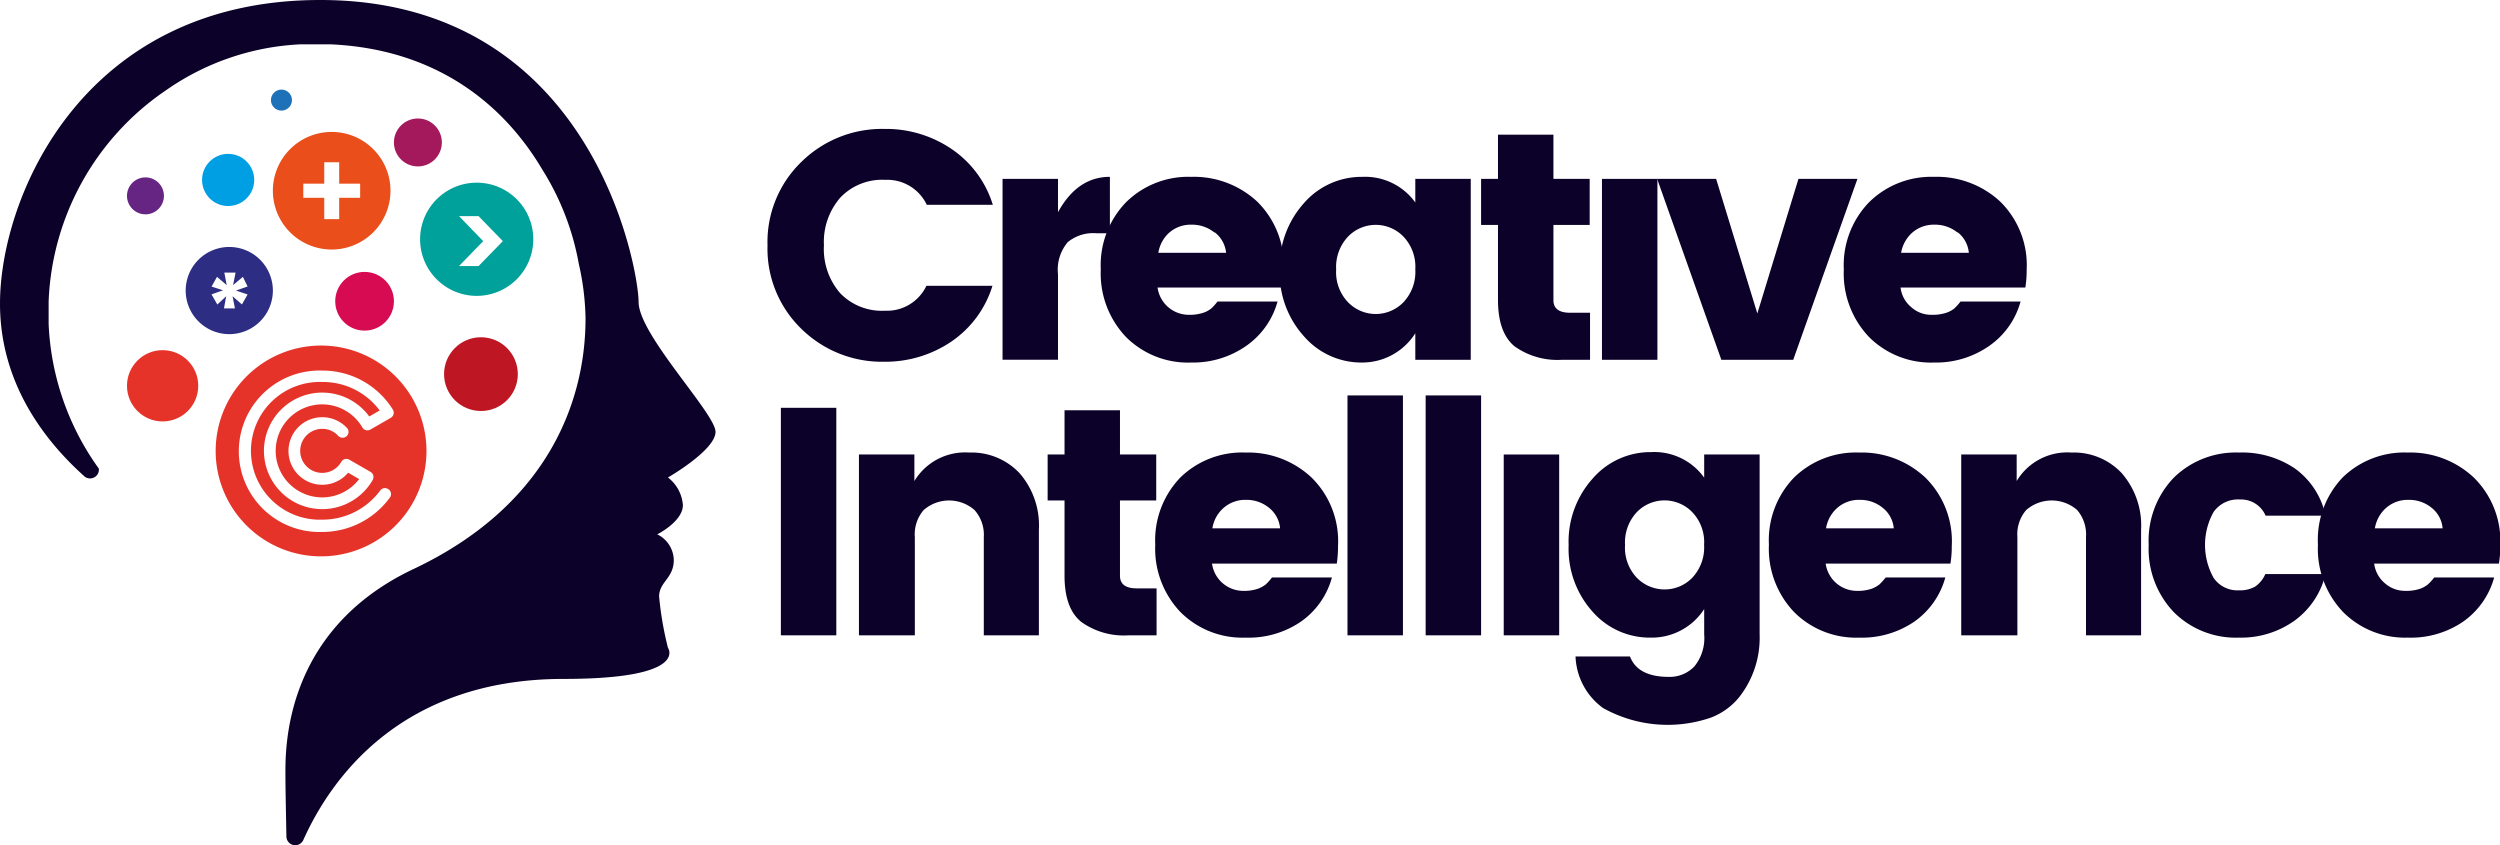 <svg xmlns="http://www.w3.org/2000/svg" viewBox="0 0 282.73 95.57"><defs><style>.cls-1{fill:#0c0128;}.cls-2{fill:#e6332a;}.cls-3{fill:#be1622;}.cls-4{fill:#d60b52;}.cls-5{fill:#a3195b;}.cls-6{fill:#1d71b8;}.cls-7{fill:#009fe3;}.cls-8{fill:#662483;}.cls-9{fill:#2d2e83;}.cls-10{fill:#00a19a;}.cls-11{fill:#e94e1b;}</style></defs><title>Asset 2</title><g id="Layer_2" data-name="Layer 2"><g id="Layer_1-2" data-name="Layer 1"><path class="cls-1" d="M80.92,48.84c0-2.07-8.7-11-8.7-14.69S67.05,0,36.22,0C9.31,0,0,22.35,0,34.34,0,43.49,5.21,50,9.59,53.91A1,1,0,0,0,11.18,53,30.17,30.17,0,0,1,5.5,36.65c0-.45,0-.9,0-1.37s0-.79,0-1.2A30.27,30.27,0,0,1,18.58,10.34h0l.48-.33a28.87,28.87,0,0,1,15-5c.54,0,1.09,0,1.63,0s1.09,0,1.63,0c12,.52,19.63,6.77,24,14.15a29.9,29.9,0,0,1,4.14,10.69A29.8,29.8,0,0,1,66.22,36c0,9.73-4.55,21.31-19.45,28.35S32.28,85.06,32.28,87.75c0,1.28.06,4.17.11,6.83a1,1,0,0,0,1.92.4c3.1-6.89,11-18.2,29.43-18.2,14.28,0,11.8-3.52,11.8-3.52a37.85,37.85,0,0,1-1-5.8c0-1.65,1.66-2.06,1.66-4.13a3.31,3.31,0,0,0-1.87-2.9s2.9-1.45,2.9-3.31A4.34,4.34,0,0,0,75.54,54S80.92,50.91,80.92,48.84Z"/><path class="cls-1" d="M90.63,37.19a12.62,12.62,0,0,1-3.83-9.44,12.6,12.6,0,0,1,3.83-9.44A13,13,0,0,1,100,14.58a13.22,13.22,0,0,1,7.63,2.28,11.81,11.81,0,0,1,4.65,6.3h-7.47a4.94,4.94,0,0,0-4.7-2.82,6.51,6.51,0,0,0-5.07,2,7.63,7.63,0,0,0-1.86,5.39A7.64,7.64,0,0,0,95,33.14a6.54,6.54,0,0,0,5.07,2,4.94,4.94,0,0,0,4.7-2.82h7.47a11.83,11.83,0,0,1-4.65,6.31A13.29,13.29,0,0,1,100,40.91,13,13,0,0,1,90.63,37.19Z"/><path class="cls-1" d="M119.65,20.23V24c1.47-2.68,3.43-4,5.87-4v6.38H124a4.52,4.52,0,0,0-3.24,1A4.79,4.79,0,0,0,119.65,31v9.68h-6.27V20.23Z"/><path class="cls-1" d="M134.69,41a9.9,9.9,0,0,1-7.34-2.88,10.41,10.41,0,0,1-2.86-7.65,10.23,10.23,0,0,1,2.85-7.59A10,10,0,0,1,134.69,20a10.51,10.51,0,0,1,7.48,2.79,10.08,10.08,0,0,1,3,7.73,12.26,12.26,0,0,1-.15,2H130.91a3.57,3.57,0,0,0,3.43,3.08,5,5,0,0,0,1.78-.24,3,3,0,0,0,.86-.47,6.26,6.26,0,0,0,.71-.79h6.79a9,9,0,0,1-3.52,5A10.49,10.49,0,0,1,134.69,41Zm2.67-14.69a4,4,0,0,0-2.6-.9,3.7,3.7,0,0,0-2.53.9A3.89,3.89,0,0,0,131,28.59h7.66A3.33,3.33,0,0,0,137.36,26.26Z"/><path class="cls-1" d="M147.44,38a10.65,10.65,0,0,1-2.71-7.51A10.75,10.75,0,0,1,147.44,23,8.65,8.65,0,0,1,154.06,20a7,7,0,0,1,6,2.9V20.23h6.27V40.69h-6.27v-3A7.11,7.11,0,0,1,154,41,8.58,8.58,0,0,1,147.44,38ZM158.7,34.2a5,5,0,0,0,1.36-3.74,4.94,4.94,0,0,0-1.36-3.72,4.36,4.36,0,0,0-6.23,0,5,5,0,0,0-1.36,3.74,4.9,4.9,0,0,0,1.36,3.72,4.36,4.36,0,0,0,6.23,0Z"/><path class="cls-1" d="M177.58,35.37h2.24v5.32h-3.19a8.34,8.34,0,0,1-5.34-1.52q-1.87-1.53-1.88-5.23v-8.5H167.5V20.23h1.91v-5h6.27v5h4.1v5.21h-4.1v8.5C175.68,34.9,176.31,35.37,177.58,35.37Z"/><path class="cls-1" d="M181.17,40.69V20.23h6.27V40.69Z"/><path class="cls-1" d="M187.41,20.23h6.67l4.66,15.22,4.65-15.22h6.67L202.8,40.69h-8.13Z"/><path class="cls-1" d="M218.72,41a9.9,9.9,0,0,1-7.34-2.88,10.41,10.41,0,0,1-2.86-7.65,10.23,10.23,0,0,1,2.85-7.59A10,10,0,0,1,218.72,20a10.51,10.51,0,0,1,7.48,2.79,10.08,10.08,0,0,1,3,7.73,12.26,12.26,0,0,1-.15,2H214.94a3.38,3.38,0,0,0,1.21,2.22,3.34,3.34,0,0,0,2.22.86,5,5,0,0,0,1.78-.24,3,3,0,0,0,.86-.47,6.26,6.26,0,0,0,.71-.79h6.79a9,9,0,0,1-3.52,5A10.49,10.49,0,0,1,218.72,41Zm2.67-14.69a4,4,0,0,0-2.6-.9,3.7,3.7,0,0,0-2.53.9A3.94,3.94,0,0,0,215,28.59h7.66A3.33,3.33,0,0,0,221.39,26.26Z"/><path class="cls-1" d="M88.31,71.85V46.12h6.27V71.85Z"/><path class="cls-1" d="M103.41,51.4v3a6.7,6.7,0,0,1,6.2-3.22,7.45,7.45,0,0,1,5.7,2.34,9,9,0,0,1,2.18,6.38V71.85h-6.23V60.74a4.21,4.21,0,0,0-1.05-3.06,4.37,4.37,0,0,0-5.75,0,4.21,4.21,0,0,0-1,3.06V71.85H97.14V51.4Z"/><path class="cls-1" d="M128.56,66.54h2.24v5.31h-3.19a8.23,8.23,0,0,1-5.33-1.52q-1.89-1.52-1.89-5.22V56.6h-1.91V51.4h1.91v-5h6.27v5h4.1v5.2h-4.1v8.51C126.66,66.06,127.29,66.54,128.56,66.54Z"/><path class="cls-1" d="M140.85,72.11a9.9,9.9,0,0,1-7.34-2.88,10.38,10.38,0,0,1-2.86-7.64A10.23,10.23,0,0,1,133.49,54a10,10,0,0,1,7.36-2.82A10.47,10.47,0,0,1,148.32,54a10.1,10.1,0,0,1,3,7.74,13.56,13.56,0,0,1-.14,2H137.07a3.57,3.57,0,0,0,3.43,3.08,4.93,4.93,0,0,0,1.77-.24,3.37,3.37,0,0,0,.87-.48,6.26,6.26,0,0,0,.71-.79h6.78a8.94,8.94,0,0,1-3.52,5A10.48,10.48,0,0,1,140.85,72.11Zm2.67-14.68a4,4,0,0,0-2.6-.9,3.7,3.7,0,0,0-2.53.9,3.86,3.86,0,0,0-1.28,2.32h7.66A3.35,3.35,0,0,0,143.52,57.43Z"/><path class="cls-1" d="M152.39,71.85V44.72h6.27V71.85Z"/><path class="cls-1" d="M161.23,71.85V44.72h6.27V71.85Z"/><path class="cls-1" d="M170.06,71.85V51.4h6.27V71.85Z"/><path class="cls-1" d="M180.11,69.18a10.63,10.63,0,0,1-2.71-7.52,10.68,10.68,0,0,1,2.71-7.53,8.64,8.64,0,0,1,6.62-3,6.93,6.93,0,0,1,6,2.89V51.4H199V71.74a10.86,10.86,0,0,1-2.35,7.15,7.59,7.59,0,0,1-3.2,2.28,15,15,0,0,1-12.16-1.1,7.54,7.54,0,0,1-3.11-5.83h6.16q.87,2.31,4.4,2.31a3.87,3.87,0,0,0,2.86-1.16,5.06,5.06,0,0,0,1.13-3.65V68.88a7.06,7.06,0,0,1-6.08,3.23A8.59,8.59,0,0,1,180.11,69.18Zm11.25-3.82a5,5,0,0,0,1.36-3.74,4.9,4.9,0,0,0-1.36-3.72,4.36,4.36,0,0,0-6.23,0,5,5,0,0,0-1.35,3.74,4.93,4.93,0,0,0,1.35,3.72,4.38,4.38,0,0,0,3.12,1.3A4.33,4.33,0,0,0,191.36,65.36Z"/><path class="cls-1" d="M210.25,72.11a9.9,9.9,0,0,1-7.34-2.88,10.38,10.38,0,0,1-2.86-7.64A10.2,10.2,0,0,1,202.9,54a10,10,0,0,1,7.35-2.82A10.5,10.5,0,0,1,217.73,54a10.1,10.1,0,0,1,3,7.74,12.26,12.26,0,0,1-.15,2H206.47a3.57,3.57,0,0,0,3.43,3.08,5,5,0,0,0,1.78-.24,3.28,3.28,0,0,0,.86-.48,6.26,6.26,0,0,0,.71-.79H220a9,9,0,0,1-3.52,5A10.49,10.49,0,0,1,210.25,72.11Zm2.67-14.68a4,4,0,0,0-2.6-.9,3.7,3.7,0,0,0-2.53.9,3.92,3.92,0,0,0-1.28,2.32h7.66A3.31,3.31,0,0,0,212.92,57.43Z"/><path class="cls-1" d="M228.07,51.4v3a6.67,6.67,0,0,1,6.19-3.22,7.42,7.42,0,0,1,5.7,2.34,9,9,0,0,1,2.18,6.38V71.85h-6.23V60.74a4.25,4.25,0,0,0-1-3.06,4.38,4.38,0,0,0-5.76,0,4.2,4.2,0,0,0-1,3.06V71.85H221.8V51.4Z"/><path class="cls-1" d="M245.86,69.25A10.37,10.37,0,0,1,243,61.62a10.28,10.28,0,0,1,2.84-7.6,10,10,0,0,1,7.36-2.84A10.63,10.63,0,0,1,259.56,53,8.8,8.8,0,0,1,263,58.32h-6.78a3,3,0,0,0-2.88-1.83,3.37,3.37,0,0,0-3,1.41,7.64,7.64,0,0,0,0,7.45,3.25,3.25,0,0,0,2.85,1.41,3.49,3.49,0,0,0,1.83-.41,3.28,3.28,0,0,0,1.17-1.43H263a9.11,9.11,0,0,1-3.48,5.25,10.37,10.37,0,0,1-6.3,1.94A9.92,9.92,0,0,1,245.86,69.25Z"/><path class="cls-1" d="M272.28,72.11A9.88,9.88,0,0,1,265,69.23a10.34,10.34,0,0,1-2.86-7.64A10.23,10.23,0,0,1,264.93,54a10,10,0,0,1,7.35-2.82A10.48,10.48,0,0,1,279.76,54a10.1,10.1,0,0,1,3,7.74,12.26,12.26,0,0,1-.15,2H268.5a3.47,3.47,0,0,0,1.21,2.22,3.43,3.43,0,0,0,2.22.86,5,5,0,0,0,1.78-.24,3.12,3.12,0,0,0,.86-.48,6.18,6.18,0,0,0,.72-.79h6.78a9,9,0,0,1-3.52,5A10.49,10.49,0,0,1,272.28,72.11ZM275,57.43a4,4,0,0,0-2.61-.9,3.72,3.72,0,0,0-2.53.9,3.92,3.92,0,0,0-1.28,2.32h7.66A3.3,3.3,0,0,0,275,57.43Z"/><circle class="cls-2" cx="18.39" cy="43.63" r="4.03"/><circle class="cls-3" cx="54.39" cy="42.31" r="4.17"/><circle class="cls-4" cx="41.23" cy="34.07" r="3.32"/><circle class="cls-5" cx="47.26" cy="16.11" r="2.71"/><circle class="cls-6" cx="31.83" cy="11.32" r="1.19"/><circle class="cls-7" cx="25.8" cy="20.35" r="2.95"/><circle class="cls-8" cx="16.45" cy="22.15" r="2.09"/><path class="cls-2" d="M36.32,39.08A11.92,11.92,0,1,0,48.23,51,11.92,11.92,0,0,0,36.32,39.08Zm7.91,8.15-2.34,1.35a.67.67,0,0,1-.91-.24h0a5.26,5.26,0,1,0-.36,5.84l-1.25-.72a3.82,3.82,0,1,1-.12-5.05.65.65,0,0,1-.16,1,.67.67,0,0,1-.83-.11,2.42,2.42,0,0,0-1.85-.8,2.49,2.49,0,1,0,2.19,3.73h0a.66.66,0,0,1,.91-.24l2.4,1.38a.67.67,0,0,1,.24.91h0a6.59,6.59,0,1,1-.39-7.18l1.18-.68a8,8,0,0,0-6.49-3.22,7.79,7.79,0,1,0,0,15.57A8.12,8.12,0,0,0,43,55.47a.66.66,0,0,1,.88-.17h0a.66.66,0,0,1,.19,1,9.46,9.46,0,0,1-7.63,3.86,9.13,9.13,0,1,1,0-18.25,9.35,9.35,0,0,1,8,4.43h0A.67.67,0,0,1,44.23,47.23Z"/><path class="cls-9" d="M25.94,27.93a4.93,4.93,0,1,0,4.92,4.93A4.93,4.93,0,0,0,25.94,27.93ZM28,33.3l-.64,1.13-1.06-.93.27,1.38H25.33l.25-1.38-1,.94-.66-1.15,1.31-.46-1.3-.42.61-1.1,1.1.93-.27-1.41h1.27l-.28,1.41,1.11-.93L28,32.4l-1.31.46Z"/><path class="cls-10" d="M53.91,20.66a6.4,6.4,0,1,0,6.4,6.39A6.39,6.39,0,0,0,53.91,20.66Zm.21,9.43H51.91l2.74-2.82-2.74-2.83h2.21l2.75,2.83Z"/><path class="cls-11" d="M37.52,14.92a6.65,6.65,0,1,0,6.64,6.65A6.65,6.65,0,0,0,37.52,14.92Zm3.21,7.45H38.36v2.41H36.67V22.37H34.3v-1.6h2.37V18.35h1.69v2.42h2.37Z"/></g></g></svg>